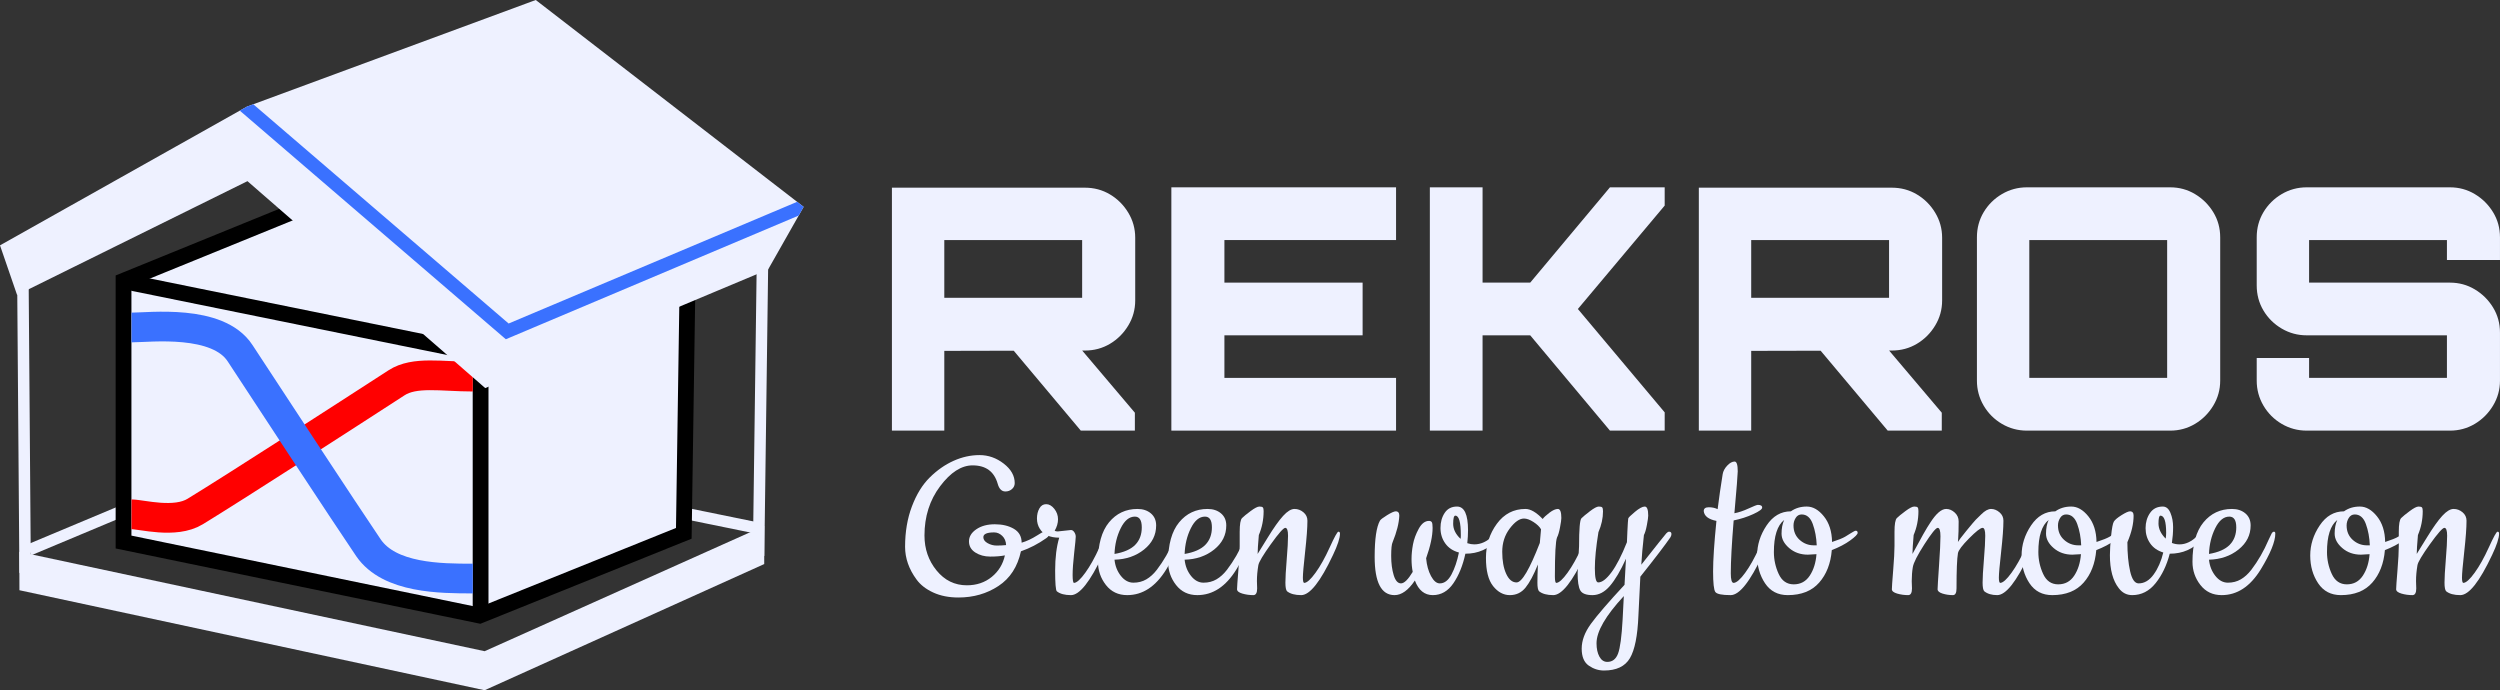 <?xml version="1.0" encoding="UTF-8" standalone="no"?>
<!-- Generator: SketchAPI 5.1.290 <https://api.sketch.io/> -->

<svg
   version="1.1"
   sketchjs:metadata="eyJ0aXRsZSI6IkxvZ29NYWtyIiwiZGVzY3JpcHRpb24iOiJtYWRlIHdpdGggaHR0cDovL2xvZ29tYWtyLmNvbSIsIm1ldGFkYXRhIjp7InVzZXJBZ2VudCI6eyJ1c2VyQWdlbnQiOiJNb3ppbGxhLzUuMCAoV2luZG93cyBOVCA2LjE7IFdpbjY0OyB4NjQ7IHJ2OjU4LjApIEdlY2tvLzIwMTAwMTAxIEZpcmVmb3gvNTguMCIsImVkZ2UiOmZhbHNlLCJmaXJlZm94Ijp0cnVlLCJpZSI6ZmFsc2UsIm9wZXJhIjpmYWxzZSwiY2hyb21lIjpmYWxzZSwic2FmYXJpIjpmYWxzZSwiYmxhY2tiZXJyeSI6ZmFsc2UsIm1hYyI6ZmFsc2UsIndpbmRvd3MiOnRydWUsImxpbnV4IjpmYWxzZSwiYW5kcm9pZCI6ZmFsc2UsImlvcyI6ZmFsc2UsIl9tb2JpbGUiOmZhbHNlLCJjb3Jkb3ZhIjpmYWxzZSwicGhhbnRvbSI6ZmFsc2UsImNocm9tZUFwcCI6ZmFsc2UsIm5vZGUiOmZhbHNlLCJub2Rld2Via2l0IjpmYWxzZSwibGFuZyI6ImVuLXVzIiwiaGlzdG9yeSI6dHJ1ZSwiY2hvb3NlRW50cnkiOmZhbHNlLCJjYW52YXMiOnRydWUsImNzc0JhY2tncm91bmRCbGVuZE1vZGUiOiJiYWNrZ3JvdW5kQmxlbmRNb2RlIiwiY3NzQmFja2dyb3VuZENsaXAiOiJiYWNrZ3JvdW5kQ2xpcCIsImNzc0ZpbHRlciI6ImZpbHRlciIsImNzc1RleHRGaWxsQ29sb3IiOiJ3ZWJraXRUZXh0RmlsbENvbG9yIiwiY3NzVHJhbnNmb3JtIjoidHJhbnNmb3JtIiwiY3NzVHJhbnNmb3JtT3JpZ2luIjoidHJhbnNmb3JtT3JpZ2luIiwiY3R4X2ltYWdlU21vb3RoaW5nIjp0cnVlLCJjdHhfbGluZURhc2giOnRydWUsImN0eF9ibGlwIjp0cnVlLCJnY28iOnsic291cmNlLW92ZXIiOnRydWUsInNvdXJjZS1pbiI6dHJ1ZSwic291cmNlLW91dCI6dHJ1ZSwic291cmNlLWF0b3AiOnRydWUsImRlc3RpbmF0aW9uLW92ZXIiOnRydWUsImRlc3RpbmF0aW9uLWluIjp0cnVlLCJkZXN0aW5hdGlvbi1vdXQiOnRydWUsImRlc3RpbmF0aW9uLWF0b3AiOnRydWUsImxpZ2h0ZXIiOnRydWUsImNvcHkiOnRydWUsInhvciI6dHJ1ZSwiX19jb21wb3NpdGUiOnRydWUsIm5vcm1hbCI6dHJ1ZSwibXVsdGlwbHkiOnRydWUsInNjcmVlbiI6dHJ1ZSwib3ZlcmxheSI6dHJ1ZSwiZGFya2VuIjp0cnVlLCJsaWdodGVuIjp0cnVlLCJjb2xvci1kb2RnZSI6dHJ1ZSwiY29sb3ItYnVybiI6dHJ1ZSwiaGFyZC1saWdodCI6dHJ1ZSwic29mdC1saWdodCI6dHJ1ZSwiZGlmZmVyZW5jZSI6dHJ1ZSwiZXhjbHVzaW9uIjp0cnVlLCJodWUiOnRydWUsInNhdHVyYXRpb24iOnRydWUsImNvbG9yIjp0cnVlLCJsdW1pbm9zaXR5Ijp0cnVlLCJfX2JsZW5kIjp0cnVlfSwiX3BpeGVsUmF0aW8iOjEsInBpeGVsUmF0aW8iOjEsImlkYiI6dHJ1ZSwiaW5jb2duaXRvIjpmYWxzZSwiaW9fYmxvYiI6dHJ1ZSwiaWRiX2Jsb2IiOnRydWUsImNsaXBib2FyZCI6dHJ1ZX19LCJjbGlwUGF0aCI6eyJlbmFibGVkIjp0cnVlfSwiZXhwb3J0RFBJIjo3MiwiZXhwb3J0Rm9ybWF0IjoicG5nIiwiZXhwb3J0UXVhbGl0eSI6MC45NSwidW5pdHMiOiJweCIsIndpZHRoIjoyMTE5LCJoZWlnaHQiOjEwMzQuMDA2NTc4OTQ3MzY4MywicGFnZXMiOnsibGVuZ3RoIjoxLCJkYXRhIjpbeyJ3aWR0aCI6MjExOSwiaGVpZ2h0IjoxMDM0LjAwNjU3ODk0NzM2ODN9XX19"
   width="63934.652"
   height="17651.887"
   viewBox="853.905 308.822 63934.652 17651.887"
   sketchjs:version="5.1.290"
   id="svg22"
   sodipodi:docname="New Logo Rekros.svg"
   inkscape:version="1.2.1 (9c6d41e410, 2022-07-14)"
   xml:space="preserve"
   xmlns:inkscape="http://www.inkscape.org/namespaces/inkscape"
   xmlns:sodipodi="http://sodipodi.sourceforge.net/DTD/sodipodi-0.dtd"
   xmlns="http://www.w3.org/2000/svg"
   xmlns:svg="http://www.w3.org/2000/svg"
   xmlns:sketchjs="https://sketch.io/dtd/"><rect x="853.905" y="308.822" width="63934.652" height="17651.887" fill="#333333" stroke="none"/><defs
     id="defs26" /><sodipodi:namedview
     id="namedview24"
     pagecolor="#ffffff"
     bordercolor="#000000"
     borderopacity="0.25"
     inkscape:showpageshadow="2"
     inkscape:pageopacity="0.0"
     inkscape:pagecheckerboard="0"
     inkscape:deskcolor="#d1d1d1"
     showgrid="false"
     inkscape:zoom="0.01"
     inkscape:cx="-78150"
     inkscape:cy="3800"
     inkscape:window-width="1920"
     inkscape:window-height="974"
     inkscape:window-x="-11"
     inkscape:window-y="712"
     inkscape:window-maximized="1"
     inkscape:current-layer="svg22" /><path
     style="fill:none;fill-opacity:1;stroke:#eef1ff;stroke-width:293.423;stroke-dasharray:none;stroke-opacity:1"
     d="m 1599.068,14372.773 7001.08,-2932.885 11731.53,2396.765"
     id="path71626"
     inkscape:export-filename="Rekros Materiály\Logo\png\Rekros_header_white.png"
     inkscape:export-xdpi="96"
     inkscape:export-ydpi="96" /><path
     style="fill:#eef1ff;fill-opacity:1;stroke:none;stroke-width:86.449;stroke-linecap:butt;stroke-linejoin:miter;stroke-dasharray:none;stroke-opacity:1"
     d="m 20398.148,14733.876 -7150.1,3226.836 -11897.36,-2557.433 -2.26,-982.659 11899.58,2541.866 7150.1,-3203.624 z"
     id="path71628"
     sodipodi:nodetypes="ccccccc"
     inkscape:export-filename="path9736.png"
     inkscape:export-xdpi="96"
     inkscape:export-ydpi="96" /><path
     style="fill:#000000;fill-opacity:1;stroke:#eef1ff;stroke-width:293.444;stroke-linecap:butt;stroke-linejoin:miter;stroke-dasharray:none;stroke-opacity:1"
     d="m 1496.638,14958.75 -57.66,-7564.175"
     id="path71630"
     sodipodi:nodetypes="cc" /><path
     style="fill:#3a71ff;fill-opacity:1;stroke:#eef1ff;stroke-width:293.444;stroke-linecap:butt;stroke-linejoin:miter;stroke-dasharray:none;stroke-opacity:1"
     d="m 20253.468,14524.241 104.84,-7874.109"
     id="path71632"
     sodipodi:nodetypes="cc" /><g
     id="g71642"
     transform="matrix(44.796,0,0,44.796,-243544.53,52230.155)"
     style="fill:#eef1ff;fill-opacity:1;stroke-width:9.011;stroke-dasharray:none"><path
       style="fill:#eef1ff;fill-opacity:1;stroke:#000000;stroke-width:9.011;stroke-dasharray:none;stroke-dashoffset:0;stroke-opacity:1"
       d="m 5729.627,-807.633 116.562,-46.956 2.21,-148.603 -214.894,-39.222 -107.171,43.642 v 149.155 z"
       id="path71634" /><g
       id="g71640"
       style="fill:#eef1ff;fill-opacity:1;stroke-width:9.011;stroke-dasharray:none"><path
         style="fill:#eef1ff;fill-opacity:1;stroke:#000000;stroke-width:9.011;stroke-dasharray:none;stroke-dashoffset:0;stroke-opacity:1"
         d="m 5730.18,-806.528 v -157.994"
         id="path71636" /><path
         style="fill:#eef1ff;fill-opacity:1;stroke:#000000;stroke-width:9.011;stroke-dasharray:none;stroke-dashoffset:0;stroke-opacity:1"
         d="m 5525.229,-998.773 203.846,41.432"
         id="path71638" /></g></g><path
     style="fill:#eef1ff;fill-opacity:1;stroke:#ff0000;stroke-width:759.813;stroke-linejoin:miter;stroke-dasharray:none;stroke-dashoffset:0;stroke-opacity:1"
     d="m 4217.218,13461.607 c 256.9,0.403 1110.62,244.989 1627.45,-70.992 1059.14,-647.546 3809.05,-2423.658 5150.04,-3292.185 462.61,-299.62 1151.73,-158.692 1950.68,-157.631"
     id="path71644"
     sodipodi:nodetypes="cssc" /><path
     style="fill:none;fill-opacity:1;stroke:#3a71ff;stroke-width:759.813;stroke-linejoin:miter;stroke-dasharray:none;stroke-dashoffset:0;stroke-opacity:1"
     d="m 12945.368,15104.457 c -819.71,0 -2132.32,-3.39 -2669.56,-788.346 -452.56,-661.265 -3001.3,-4540.609 -3280.15,-4971.591 -568.88,-879.222 -2317.68,-660.28 -2778.21,-660.487"
     id="path71646"
     sodipodi:nodetypes="cssc" /><path
     style="fill:#eef1ff;fill-opacity:1;stroke:#eef1ff;stroke-width:86.449;stroke-linecap:butt;stroke-linejoin:miter;stroke-dasharray:none;stroke-opacity:1"
     d="m 13271.258,10183.321 7196.54,-3017.901 882.16,-1555.376 -6801.9,-5252.385 -7359.04,2716.107 -6282.51,3529.622 409.22,1188.827 5873.29,-2901.827 z"
     id="path71650" /><path
     style="fill:#3a71ff;fill-opacity:1;stroke:#3a71ff;stroke-width:86.449;stroke-linecap:butt;stroke-linejoin:miter;stroke-dasharray:none;stroke-opacity:1"
     d="m 7061.048,3145.664 6736.84,5788.796 7451.66,-3147.385 100.41,-177.032 -116.82,-90.211 -7379.59,3112.721 -6530.92,-5608.099 -133.61,49.311 z"
     id="path71652"
     sodipodi:nodetypes="ccccccccc" /><g
     id="g71854"
     transform="matrix(33.342,0,0,33.342,20211.778,-3175.809)"
     style="fill:#eef1ff;fill-opacity:1"><g
       fill="#101114"
       fill-opacity="1"
       id="g71660"
       style="fill:#eef1ff;fill-opacity:1"><g
         transform="translate(89.017,434.805)"
         id="g71658"
         style="fill:#eef1ff;fill-opacity:1"><g
           id="g71656"
           style="fill:#eef1ff;fill-opacity:1"><path
             d="m 159.391,0 -54.172,-64.531 h 52.609 l 43.031,50.797 V 0 Z M 14.516,0 V -186.344 H 162.5 c 7.082,0 13.516,1.73 19.297,5.188 5.789,3.449 10.457,8.109 14,13.984 3.551,5.875 5.328,12.273 5.328,19.188 v 48.203 c 0,6.906 -1.777,13.297 -5.328,19.172 -3.543,5.875 -8.211,10.543 -14,14 -5.781,3.461 -12.215,5.188 -19.297,5.188 l -107.812,0.25 V 0 Z M 54.688,-101.859 h 105.734 v -44.312 H 54.688 Z m 0,0"
             id="path71654"
             style="fill:#eef1ff;fill-opacity:1" /></g></g></g><g
       fill="#101114"
       fill-opacity="1"
       id="g71668"
       style="fill:#eef1ff;fill-opacity:1"><g
         transform="translate(302.837,434.805)"
         id="g71666"
         style="fill:#eef1ff;fill-opacity:1"><g
           id="g71664"
           style="fill:#eef1ff;fill-opacity:1"><path
             d="M 15.031,0 V -186.609 H 187.375 v 40.438 H 55.719 v 32.656 h 106 v 40.422 h -106 V -40.438 H 187.375 V 0 Z m 0,0"
             id="path71662"
             style="fill:#eef1ff;fill-opacity:1" /></g></g></g><g
       fill="#101114"
       fill-opacity="1"
       id="g71676"
       style="fill:#eef1ff;fill-opacity:1"><g
         transform="translate(501.366,434.805)"
         id="g71674"
         style="fill:#eef1ff;fill-opacity:1"><g
           id="g71672"
           style="fill:#eef1ff;fill-opacity:1"><path
             d="m 14.766,0 v -186.609 h 40.438 v 73.094 H 91.75 l 61.156,-73.094 h 41.984 v 14 L 128.297,-93.297 194.891,-14 V 0 H 152.906 L 91.75,-73.094 H 55.203 V 0 Z m 0,0"
             id="path71670"
             style="fill:#eef1ff;fill-opacity:1" /></g></g></g><g
       fill="#101114"
       fill-opacity="1"
       id="g71684"
       style="fill:#eef1ff;fill-opacity:1"><g
         transform="translate(707.93,434.805)"
         id="g71682"
         style="fill:#eef1ff;fill-opacity:1"><g
           id="g71680"
           style="fill:#eef1ff;fill-opacity:1"><path
             d="m 159.391,0 -54.172,-64.531 h 52.609 l 43.031,50.797 V 0 Z M 14.516,0 V -186.344 H 162.5 c 7.082,0 13.516,1.73 19.297,5.188 5.789,3.449 10.457,8.109 14,13.984 3.551,5.875 5.328,12.273 5.328,19.188 v 48.203 c 0,6.906 -1.777,13.297 -5.328,19.172 -3.543,5.875 -8.211,10.543 -14,14 -5.781,3.461 -12.215,5.188 -19.297,5.188 l -107.812,0.25 V 0 Z M 54.688,-101.859 h 105.734 v -44.312 H 54.688 Z m 0,0"
             id="path71678"
             style="fill:#eef1ff;fill-opacity:1" /></g></g></g><g
       fill="#101114"
       fill-opacity="1"
       id="g71692"
       style="fill:#eef1ff;fill-opacity:1"><g
         transform="translate(921.75,434.805)"
         id="g71690"
         style="fill:#eef1ff;fill-opacity:1"><g
           id="g71688"
           style="fill:#eef1ff;fill-opacity:1"><path
             d="m 52.359,0 c -6.918,0 -13.312,-1.723 -19.188,-5.172 -5.875,-3.457 -10.543,-8.125 -14,-14 C 15.723,-25.047 14,-31.441 14,-38.359 V -148.25 c 0,-7.082 1.723,-13.516 5.172,-19.297 3.457,-5.789 8.125,-10.414 14,-13.875 5.875,-3.457 12.27,-5.188 19.188,-5.188 H 162.234 c 6.914,0 13.266,1.73 19.047,5.188 5.789,3.461 10.457,8.086 14,13.875 3.539,5.781 5.312,12.215 5.312,19.297 v 109.891 c 0,6.918 -1.773,13.312 -5.312,19.188 -3.543,5.875 -8.211,10.543 -14,14 C 175.5,-1.723 169.148,0 162.234,0 Z m 1.812,-40.438 H 159.906 V -146.172 H 54.172 Z m 0,0"
             id="path71686"
             style="fill:#eef1ff;fill-opacity:1" /></g></g></g><g
       fill="#101114"
       fill-opacity="1"
       id="g71700"
       style="fill:#eef1ff;fill-opacity:1"><g
         transform="translate(1136.348,434.805)"
         id="g71698"
         style="fill:#eef1ff;fill-opacity:1"><g
           id="g71696"
           style="fill:#eef1ff;fill-opacity:1"><path
             d="m 52.359,0 c -6.918,0 -13.312,-1.723 -19.188,-5.172 -5.875,-3.457 -10.543,-8.125 -14,-14 C 15.723,-25.047 14,-31.441 14,-38.359 V -55.719 H 54.172 V -40.438 H 159.906 V -73.094 H 52.359 c -6.918,0 -13.312,-1.723 -19.188,-5.172 -5.875,-3.457 -10.543,-8.078 -14,-13.859 C 15.723,-97.914 14,-104.352 14,-111.438 V -148.25 c 0,-7.082 1.723,-13.516 5.172,-19.297 3.457,-5.789 8.125,-10.414 14,-13.875 5.875,-3.457 12.27,-5.188 19.188,-5.188 H 162.234 c 6.914,0 13.266,1.73 19.047,5.188 5.789,3.461 10.457,8.086 14,13.875 3.539,5.781 5.312,12.215 5.312,19.297 v 17.375 h -40.688 v -15.297 H 54.172 v 32.656 H 162.234 c 6.914,0 13.266,1.73 19.047,5.188 5.789,3.449 10.457,8.07 14,13.859 3.539,5.793 5.312,12.23 5.312,19.312 v 36.797 c 0,6.918 -1.773,13.312 -5.312,19.188 -3.543,5.875 -8.211,10.543 -14,14 C 175.5,-1.723 169.148,0 162.234,0 Z m 0,0"
             id="path71694"
             style="fill:#eef1ff;fill-opacity:1" /></g></g></g><g
       fill="#101114"
       fill-opacity="1"
       id="g71708"
       style="fill:#eef1ff;fill-opacity:1"><g
         transform="translate(113.628,560.058)"
         id="g71706"
         style="fill:#eef1ff;fill-opacity:1"><g
           id="g71704"
           style="fill:#eef1ff;fill-opacity:1"><path
             d="m 89.406,-39.297 c 3.801,-1.094 7.781,-2.957 11.938,-5.594 4.164,-2.633 6.797,-3.953 7.891,-3.953 1.102,0 1.656,0.711 1.656,2.125 0,1.406 -0.855,2.719 -2.562,3.938 -6.25,4.406 -12.742,7.773 -19.469,10.094 -2.574,11.875 -8.328,20.75 -17.266,26.625 C 62.664,-0.188 52.445,2.75 40.938,2.75 33.594,2.75 27.133,1.469 21.562,-1.094 16,-3.664 11.75,-6.973 8.812,-11.016 2.938,-18.973 0,-27.359 0,-36.172 0,-47.555 1.742,-57.867 5.234,-67.109 8.723,-76.348 13.281,-83.75 18.906,-89.312 c 5.633,-5.57 11.723,-9.828 18.266,-12.766 6.551,-2.938 13.191,-4.406 19.922,-4.406 6.738,0 12.922,2.172 18.547,6.516 5.633,4.344 8.453,9.336 8.453,14.969 0,1.836 -0.711,3.367 -2.125,4.594 -1.406,1.219 -3.09,1.828 -5.047,1.828 -2.812,0 -4.773,-1.957 -5.875,-5.875 -2.688,-9.426 -9.109,-14.141 -19.266,-14.141 -8.574,0 -16.871,5.328 -24.891,15.984 -8.012,10.648 -12.016,23.25 -12.016,37.812 0,10.281 3.086,19.219 9.266,26.812 6.188,7.586 13.93,11.375 23.234,11.375 7.457,0 13.816,-2.141 19.078,-6.422 5.27,-4.289 8.641,-9.801 10.109,-16.531 -3.062,0.617 -6.797,0.922 -11.203,0.922 -4.406,0 -8.234,-1.039 -11.484,-3.125 -3.242,-2.082 -4.859,-4.926 -4.859,-8.531 0,-3.613 1.863,-6.703 5.594,-9.266 3.738,-2.57 8.484,-3.859 14.234,-3.859 5.758,0 10.625,1.164 14.594,3.484 3.977,2.324 5.969,5.871 5.969,10.641 z M 68.297,-47.188 c -5.512,0 -8.266,1.227 -8.266,3.672 0,1.836 1.098,3.367 3.297,4.594 2.207,1.219 4.504,1.828 6.891,1.828 2.395,0 4.816,-0.117 7.266,-0.359 -0.125,-2.938 -1.109,-5.289 -2.953,-7.062 -1.836,-1.781 -3.914,-2.672 -6.234,-2.672 z m 0,0"
             id="path71702"
             style="fill:#eef1ff;fill-opacity:1" /></g></g></g><g
       fill="#101114"
       fill-opacity="1"
       id="g71716"
       style="fill:#eef1ff;fill-opacity:1"><g
         transform="translate(214.778,560.058)"
         id="g71714"
         style="fill:#eef1ff;fill-opacity:1"><g
           id="g71712"
           style="fill:#eef1ff;fill-opacity:1"><path
             d="m 15.969,-47.922 10.109,-1.094 c 0.977,0 1.832,0.555 2.562,1.656 0.738,1.094 1.109,2.258 1.109,3.484 0,1.219 -0.402,5.383 -1.203,12.484 -0.793,7.094 -1.188,12.695 -1.188,16.797 0,4.094 0.363,6.141 1.094,6.141 2.082,-0.113 4.957,-2.711 8.625,-7.797 3.676,-5.082 7.316,-11.598 10.922,-19.547 3.613,-7.957 5.816,-11.938 6.609,-11.938 0.801,0 1.203,0.492 1.203,1.469 0,3.43 -1.777,8.875 -5.328,16.344 -9.668,20.562 -17.805,30.844 -24.406,30.844 -4.781,0 -8.398,-0.977 -10.844,-2.938 C 14.379,-2.879 13.953,-8.207 13.953,-18 c 0,-9.789 1.039,-18.172 3.125,-25.141 -7.105,0 -12.062,-2.266 -14.875,-6.797 C 0.734,-52.258 0,-54.891 0,-57.828 c 0,-2.938 0.609,-5.504 1.828,-7.703 1.227,-2.207 2.973,-3.312 5.234,-3.312 2.27,0 4.352,1.195 6.25,3.578 1.895,2.387 2.844,5.047 2.844,7.984 0,2.938 -0.855,5.875 -2.562,8.812 0.488,0.367 1.281,0.547 2.375,0.547 z m 0,0"
             id="path71710"
             style="fill:#eef1ff;fill-opacity:1" /></g></g></g><g
       fill="#101114"
       fill-opacity="1"
       id="g71724"
       style="fill:#eef1ff;fill-opacity:1"><g
         transform="translate(261.59,560.058)"
         id="g71722"
         style="fill:#eef1ff;fill-opacity:1"><g
           id="g71720"
           style="fill:#eef1ff;fill-opacity:1"><path
             d="M 22.406,0.922 C 15.551,0.922 10.102,-1.676 6.062,-6.875 2.02,-12.082 0,-17.992 0,-24.609 c 0,-13.332 2.812,-23.426 8.438,-30.281 5.633,-6.852 12.922,-10.281 21.859,-10.281 4.156,0 7.578,1.133 10.266,3.391 2.695,2.262 4.047,5.352 4.047,9.266 0,7.344 -3.09,13.496 -9.266,18.453 -6.18,4.961 -13.734,7.562 -22.672,7.812 0.488,4.773 2.109,8.902 4.859,12.391 2.758,3.492 5.973,5.234 9.641,5.234 3.676,0 6.984,-0.852 9.922,-2.562 2.938,-1.719 5.629,-4.172 8.078,-7.359 5.133,-6.727 9.539,-14.379 13.219,-22.953 0.977,-2.195 1.738,-3.785 2.281,-4.766 0.551,-0.977 1.164,-1.469 1.844,-1.469 0.676,0 1.016,0.492 1.016,1.469 0,6.117 -3.734,15.293 -11.203,27.531 C 44.242,-5.629 34.27,0.922 22.406,0.922 Z M 12.672,-30.656 c 7.219,-1.227 12.508,-3.555 15.875,-6.984 3.363,-3.426 5.047,-7.891 5.047,-13.391 0,-5.508 -1.773,-8.266 -5.312,-8.266 -4.293,0 -7.906,2.969 -10.844,8.906 -2.938,5.93 -4.527,12.508 -4.766,19.734 z m 0,0"
             id="path71718"
             style="fill:#eef1ff;fill-opacity:1" /></g></g></g><g
       fill="#101114"
       fill-opacity="1"
       id="g71732"
       style="fill:#eef1ff;fill-opacity:1"><g
         transform="translate(315.377,560.058)"
         id="g71730"
         style="fill:#eef1ff;fill-opacity:1"><g
           id="g71728"
           style="fill:#eef1ff;fill-opacity:1"><path
             d="M 22.406,0.922 C 15.551,0.922 10.102,-1.676 6.062,-6.875 2.02,-12.082 0,-17.992 0,-24.609 c 0,-13.332 2.812,-23.426 8.438,-30.281 5.633,-6.852 12.922,-10.281 21.859,-10.281 4.156,0 7.578,1.133 10.266,3.391 2.695,2.262 4.047,5.352 4.047,9.266 0,7.344 -3.09,13.496 -9.266,18.453 -6.18,4.961 -13.734,7.562 -22.672,7.812 0.488,4.773 2.109,8.902 4.859,12.391 2.758,3.492 5.973,5.234 9.641,5.234 3.676,0 6.984,-0.852 9.922,-2.562 2.938,-1.719 5.629,-4.172 8.078,-7.359 5.133,-6.727 9.539,-14.379 13.219,-22.953 0.977,-2.195 1.738,-3.785 2.281,-4.766 0.551,-0.977 1.164,-1.469 1.844,-1.469 0.676,0 1.016,0.492 1.016,1.469 0,6.117 -3.734,15.293 -11.203,27.531 C 44.242,-5.629 34.27,0.922 22.406,0.922 Z M 12.672,-30.656 c 7.219,-1.227 12.508,-3.555 15.875,-6.984 3.363,-3.426 5.047,-7.891 5.047,-13.391 0,-5.508 -1.773,-8.266 -5.312,-8.266 -4.293,0 -7.906,2.969 -10.844,8.906 -2.938,5.93 -4.527,12.508 -4.766,19.734 z m 0,0"
             id="path71726"
             style="fill:#eef1ff;fill-opacity:1" /></g></g></g><g
       fill="#101114"
       fill-opacity="1"
       id="g71740"
       style="fill:#eef1ff;fill-opacity:1"><g
         transform="translate(369.165,560.058)"
         id="g71738"
         style="fill:#eef1ff;fill-opacity:1"><g
           id="g71736"
           style="fill:#eef1ff;fill-opacity:1"><path
             d="M 14.328,-9.922 14.5,-4.219 c 0,3.43 -0.98,5.141 -2.938,5.141 -2.938,0 -5.758,-0.398 -8.453,-1.188 -2.688,-0.801 -4.031,-1.906 -4.031,-3.312 0,-1.406 0.34,-6.238 1.016,-14.5 0.676,-8.27 1.016,-14.484 1.016,-18.641 v -10.828 c 0,-5.875 0.609,-9.422 1.828,-10.641 1.227,-1.227 3.398,-3.004 6.516,-5.328 3.125,-2.332 5.391,-3.5 6.797,-3.5 1.406,0 2.289,0.246 2.656,0.734 0.375,0.492 0.562,1.406 0.562,2.75 0,6.492 -1.227,12.609 -3.672,18.359 -0.617,6.98 -0.922,11.82 -0.922,14.516 0.488,-0.738 3.055,-4.898 7.703,-12.484 4.656,-7.594 8.602,-13.16 11.844,-16.703 3.25,-3.551 6.156,-5.328 8.719,-5.328 2.57,0 4.867,0.859 6.891,2.578 2.02,1.711 3.031,3.844 3.031,6.406 0,5.387 -0.586,13.312 -1.75,23.781 -1.156,10.469 -1.734,17.078 -1.734,19.828 0,2.75 0.363,4.125 1.094,4.125 2.082,-0.113 4.957,-2.711 8.625,-7.797 3.676,-5.082 7.316,-11.598 10.922,-19.547 3.613,-7.957 5.816,-11.938 6.609,-11.938 0.801,0 1.203,0.492 1.203,1.469 0,3.43 -1.777,8.875 -5.328,16.344 -9.668,20.562 -17.809,30.844 -24.422,30.844 -4.773,0 -8.383,-0.977 -10.828,-2.938 -0.855,-0.863 -1.281,-3.098 -1.281,-6.703 0,-3.613 0.332,-9.488 1,-17.625 0.676,-8.145 1.016,-14.234 1.016,-18.266 0,-4.039 -0.703,-6.062 -2.109,-6.062 -1.406,0 -5.109,4.195 -11.109,12.578 -6,8.387 -9.184,13.742 -9.547,16.062 -0.73,4.281 -1.094,8.32 -1.094,12.109 z m 0,0"
             id="path71734"
             style="fill:#eef1ff;fill-opacity:1" /></g></g></g><g
       fill="#101114"
       fill-opacity="1"
       id="g71746"
       style="fill:#eef1ff;fill-opacity:1"><g
         transform="translate(437.271,560.058)"
         id="g71744"
         style="fill:#eef1ff;fill-opacity:1"><g
           id="g71742"
           style="fill:#eef1ff;fill-opacity:1" /></g></g><g
       fill="#101114"
       fill-opacity="1"
       id="g71754"
       style="fill:#eef1ff;fill-opacity:1"><g
         transform="translate(473.802,560.058)"
         id="g71752"
         style="fill:#eef1ff;fill-opacity:1"><g
           id="g71750"
           style="fill:#eef1ff;fill-opacity:1"><path
             d="m 76.375,-38 c 5.145,0 9.922,-2.203 14.328,-6.609 2.195,-2.207 3.691,-3.312 4.484,-3.312 0.801,0 1.203,0.617 1.203,1.844 0,1.219 -0.797,2.688 -2.391,4.406 -6.492,7.219 -14.633,10.828 -24.422,10.828 -1.961,9.055 -5.023,16.609 -9.188,22.672 -4.156,6.062 -9.418,9.094 -15.781,9.094 C 38.242,0.922 33.656,-2.812 30.844,-10.281 25.82,-2.812 20.617,0.922 15.234,0.922 5.078,0.922 0,-8.867 0,-28.453 0,-42.047 1.348,-51.289 4.047,-56.188 c 0.488,-0.852 2.32,-2.258 5.5,-4.219 3.188,-1.957 5.391,-2.938 6.609,-2.938 1.832,0 2.75,1.105 2.75,3.312 -0.242,5.75 -1.953,12.543 -5.141,20.375 -0.73,1.469 -1.094,4.992 -1.094,10.562 0,5.562 0.641,10.461 1.922,14.688 1.289,4.219 3.16,6.328 5.609,6.328 2.445,0 5.441,-2.938 8.984,-8.812 -0.605,-3.062 -0.906,-6.336 -0.906,-9.828 0,-3.488 0.363,-7.219 1.094,-11.188 0.738,-3.977 2.207,-7.988 4.406,-12.031 2.207,-4.039 4.836,-6.062 7.891,-6.062 0.977,0 1.68,0.309 2.109,0.922 0.438,0.617 0.656,2.086 0.656,4.406 0,6.242 -1.656,14.012 -4.969,23.312 0.488,5.387 1.742,9.949 3.766,13.688 2.02,3.73 4.254,5.594 6.703,5.594 3.551,0 6.551,-2.289 9,-6.875 2.445,-4.594 4.344,-10.195 5.688,-16.812 -4.531,-1.219 -8.023,-3.539 -10.469,-6.969 -2.449,-3.426 -3.672,-7.375 -3.672,-11.844 0,-4.469 1.07,-8.32 3.219,-11.562 2.145,-3.25 5.297,-4.875 9.453,-4.875 5.633,0 8.453,6.059 8.453,18.172 0,3.188 -0.188,6.496 -0.562,9.922 C 72.891,-38.305 74.664,-38 76.375,-38 Z m -14.5,-22.031 c -1.105,0 -1.656,2.086 -1.656,6.25 0,4.156 1.895,8.008 5.688,11.547 0.125,-0.602 0.188,-1.52 0.188,-2.75 0,-10.031 -1.406,-15.047 -4.219,-15.047 z m 0,0"
             id="path71748"
             style="fill:#eef1ff;fill-opacity:1" /></g></g></g><g
       fill="#101114"
       fill-opacity="1"
       id="g71762"
       style="fill:#eef1ff;fill-opacity:1"><g
         transform="translate(559.165,560.058)"
         id="g71760"
         style="fill:#eef1ff;fill-opacity:1"><g
           id="g71758"
           style="fill:#eef1ff;fill-opacity:1"><path
             d="m 51.594,0.922 c -4.773,0 -8.383,-0.977 -10.828,-2.938 -0.867,-0.863 -1.297,-3.035 -1.297,-6.516 0,-3.488 0.125,-8.172 0.375,-14.047 C 36.656,-14.629 33.5,-8.723 30.375,-4.859 27.258,-1.004 23.254,0.922 18.359,0.922 13.461,0.922 9.176,-1.375 5.5,-5.969 1.832,-10.562 0,-17.781 0,-27.625 c 0,-9.852 2.781,-18.57 8.344,-26.156 5.57,-7.594 12.891,-11.391 21.953,-11.391 3.914,0 8.32,2.57 13.219,7.703 0.977,-1.344 2.723,-2.961 5.234,-4.859 2.508,-1.895 4.648,-2.844 6.422,-2.844 1.77,0 2.656,2.324 2.656,6.969 0,1.23 -0.34,3.621 -1.016,7.172 -0.668,3.543 -1.43,6.109 -2.281,7.703 -1.105,2.812 -1.656,12.789 -1.656,29.922 0,3.305 0.367,4.953 1.109,4.953 2.07,-0.113 4.941,-2.711 8.609,-7.797 3.676,-5.082 7.32,-11.598 10.938,-19.547 3.613,-7.957 5.816,-11.938 6.609,-11.938 0.789,0 1.188,0.492 1.188,1.469 0,3.43 -1.773,8.875 -5.312,16.344 -9.68,20.562 -17.82,30.844 -24.422,30.844 z m -22.406,-58.75 c -3.43,0 -7.07,2.543 -10.922,7.625 -3.855,5.074 -5.781,11.039 -5.781,17.891 0,6.855 1.008,12.484 3.031,16.891 2.02,4.406 4.68,6.609 7.984,6.609 4.039,0 9.977,-10.098 17.812,-30.297 0.125,-0.977 0.273,-2.66 0.453,-5.047 0.188,-2.383 0.344,-4.191 0.469,-5.422 -1.105,-1.957 -3.039,-3.82 -5.797,-5.594 -2.75,-1.77 -5.168,-2.656 -7.25,-2.656 z m 0,0"
             id="path71756"
             style="fill:#eef1ff;fill-opacity:1" /></g></g></g><g
       fill="#101114"
       fill-opacity="1"
       id="g71770"
       style="fill:#eef1ff;fill-opacity:1"><g
         transform="translate(629.474,560.058)"
         id="g71768"
         style="fill:#eef1ff;fill-opacity:1"><g
           id="g71766"
           style="fill:#eef1ff;fill-opacity:1"><path
             d="m 0,-15.969 1.109,-20.562 c 0,-13.102 0.609,-20.266 1.828,-21.484 1.227,-1.227 3.398,-3.035 6.516,-5.422 3.125,-2.383 5.391,-3.578 6.797,-3.578 1.406,0 2.289,0.246 2.656,0.734 0.375,0.492 0.562,1.469 0.562,2.938 0,5.262 -1.168,10.586 -3.5,15.969 -1.836,11.262 -2.75,20.508 -2.75,27.734 0,7.219 0.859,10.828 2.578,10.828 2.938,0 6.332,-2.598 10.188,-7.797 3.852,-5.207 7.801,-12.891 11.844,-23.047 0.113,-2.695 0.234,-5.539 0.359,-8.531 0.125,-3 0.242,-5.203 0.359,-6.609 0.125,-1.414 0.219,-2.426 0.281,-3.031 0.062,-0.613 1.742,-2.297 5.047,-5.047 3.312,-2.758 5.852,-4.141 7.625,-4.141 1.77,0 2.656,2.328 2.656,6.984 0,1.219 -0.34,3.605 -1.016,7.156 -0.668,3.555 -1.43,6.121 -2.281,7.703 -0.98,8.699 -1.652,16.289 -2.016,22.766 11.988,-15.176 18.379,-23.191 19.172,-24.047 0.801,-0.852 1.508,-1.281 2.125,-1.281 1.219,0 1.828,0.609 1.828,1.828 0,0.742 -0.246,1.539 -0.734,2.391 -3.918,5.75 -11.625,15.852 -23.125,30.297 -0.742,14.562 -1.23,24.477 -1.469,29.75 -0.617,15.539 -2.793,26.461 -6.531,32.766 C 36.379,55.598 29.742,58.75 20.203,58.75 16.035,58.75 12.145,57.492 8.531,54.984 4.926,52.473 3.125,48.129 3.125,41.953 c 0,-6.18 2.352,-12.512 7.062,-19 4.719,-6.492 13.316,-16.469 25.797,-29.938 l 1.109,-20 c -4.168,9.18 -8.273,16.125 -12.312,20.844 -4.031,4.711 -8.496,7.062 -13.391,7.062 -4.898,0 -8.023,-1.223 -9.375,-3.672 C 0.672,-5.195 0,-9.602 0,-15.969 Z m 35.438,17.625 C 21.477,16.707 14.5,28.766 14.5,37.828 c 0,4.156 0.734,7.578 2.203,10.266 1.469,2.695 3.488,4.047 6.062,4.047 3.914,0 6.672,-2.141 8.266,-6.422 1.594,-4.281 2.754,-12.977 3.484,-26.078 z m 0,0"
             id="path71764"
             style="fill:#eef1ff;fill-opacity:1" /></g></g></g><g
       fill="#101114"
       fill-opacity="1"
       id="g71776"
       style="fill:#eef1ff;fill-opacity:1"><g
         transform="translate(693.725,560.058)"
         id="g71774"
         style="fill:#eef1ff;fill-opacity:1"><g
           id="g71772"
           style="fill:#eef1ff;fill-opacity:1" /></g></g><g
       fill="#101114"
       fill-opacity="1"
       id="g71784"
       style="fill:#eef1ff;fill-opacity:1"><g
         transform="translate(730.257,560.058)"
         id="g71782"
         style="fill:#eef1ff;fill-opacity:1"><g
           id="g71780"
           style="fill:#eef1ff;fill-opacity:1"><path
             d="M 41.125,-29.922 C 31.457,-9.359 23.285,0.922 16.609,0.922 9.941,0.922 6.023,0.125 4.859,-1.469 3.703,-3.062 3.125,-8.32 3.125,-17.25 c 0,-8.938 0.852,-21.852 2.562,-38.75 -6.113,-1.219 -9.359,-3.727 -9.734,-7.531 0,-1.957 1.289,-2.938 3.859,-2.938 2.57,0 4.836,0.492 6.797,1.469 C 7.711,-73.812 9,-82.742 10.469,-91.797 c 0.363,-2.32 1.523,-4.523 3.484,-6.609 1.957,-2.082 3.852,-3.125 5.688,-3.125 1.594,0 2.391,2.512 2.391,7.531 0,2.324 -0.855,13.031 -2.562,32.125 3.301,-0.613 6.941,-1.836 10.922,-3.672 3.977,-1.832 6.332,-2.75 7.062,-2.75 2.207,0 3.312,0.672 3.312,2.016 0.113,1.23 -2.156,2.918 -6.812,5.062 -4.648,2.137 -9.664,3.758 -15.047,4.859 -1.469,17.867 -2.203,31.387 -2.203,40.562 0,4.898 0.734,7.344 2.203,7.344 2.207,-0.113 5.145,-2.68 8.812,-7.703 3.676,-5.02 7.316,-11.535 10.922,-19.547 3.613,-8.02 5.816,-12.031 6.609,-12.031 0.801,0 1.203,0.492 1.203,1.469 0,3.43 -1.777,8.875 -5.328,16.344 z m 0,0"
             id="path71778"
             style="fill:#eef1ff;fill-opacity:1" /></g></g></g><g
       fill="#101114"
       fill-opacity="1"
       id="g71792"
       style="fill:#eef1ff;fill-opacity:1"><g
         transform="translate(767.155,560.058)"
         id="g71790"
         style="fill:#eef1ff;fill-opacity:1"><g
           id="g71788"
           style="fill:#eef1ff;fill-opacity:1"><path
             d="m 57.469,-39.844 c 4.895,-1.594 8.289,-2.969 10.188,-4.125 1.895,-1.164 3.332,-2.055 4.312,-2.672 l 2.203,-1.281 c 0.613,-0.363 1.102,-0.547 1.469,-0.547 0.977,0 1.469,0.555 1.469,1.656 0,1.094 -1.898,3.023 -5.688,5.781 -3.793,2.75 -8.508,5.23 -14.141,7.438 C 56.426,-23.312 53.18,-14.988 47.547,-8.625 41.922,-2.258 33.906,0.922 23.5,0.922 c -7.586,0 -13.398,-3.031 -17.438,-9.094 C 2.02,-14.234 0,-21.332 0,-29.469 0,-37.602 2.414,-45.281 7.25,-52.5 c 4.832,-7.227 11.047,-10.844 18.641,-10.844 3.426,-2.445 7.492,-3.672 12.203,-3.672 4.719,0 9.094,2.512 13.125,7.531 4.039,5.023 6.125,11.57 6.25,19.641 z m -11.938,9.359 -6.609,0.375 c -5.625,0 -10.398,-1.68 -14.312,-5.047 -3.918,-3.363 -5.875,-7.066 -5.875,-11.109 0,-4.039 0.672,-7.531 2.016,-10.469 -5.262,4.168 -7.891,12.371 -7.891,24.609 0,5.875 1.223,11.477 3.672,16.797 2.445,5.324 6.301,7.984 11.562,7.984 5.258,0 9.359,-2.234 12.297,-6.703 2.938,-4.469 4.648,-9.945 5.141,-16.438 z m -11.375,-30.469 c -1.961,0 -3.492,0.891 -4.594,2.672 -1.105,1.773 -1.656,3.695 -1.656,5.766 0,4.531 1.555,8.211 4.672,11.031 3.125,2.812 6.77,4.219 10.938,4.219 h 2.203 c -0.25,-6 -1.262,-11.445 -3.031,-16.344 -1.773,-4.895 -4.617,-7.344 -8.531,-7.344 z m 0,0"
             id="path71786"
             style="fill:#eef1ff;fill-opacity:1" /></g></g></g><g
       fill="#101114"
       fill-opacity="1"
       id="g71798"
       style="fill:#eef1ff;fill-opacity:1"><g
         transform="translate(833.977,560.058)"
         id="g71796"
         style="fill:#eef1ff;fill-opacity:1"><g
           id="g71794"
           style="fill:#eef1ff;fill-opacity:1" /></g></g><g
       fill="#101114"
       fill-opacity="1"
       id="g71806"
       style="fill:#eef1ff;fill-opacity:1"><g
         transform="translate(870.508,560.058)"
         id="g71804"
         style="fill:#eef1ff;fill-opacity:1"><g
           id="g71802"
           style="fill:#eef1ff;fill-opacity:1"><path
             d="m 15.234,-9.922 0.188,5.703 c 0,3.43 -0.98,5.141 -2.938,5.141 -2.938,0 -5.758,-0.398 -8.453,-1.188 C 1.344,-1.066 0,-2.172 0,-3.578 c 0,-1.406 0.332,-6.238 1,-14.5 0.676,-8.27 1.016,-14.484 1.016,-18.641 v -10.828 c 0,-5.875 0.609,-9.422 1.828,-10.641 1.227,-1.227 3.406,-3.004 6.531,-5.328 3.125,-2.332 5.391,-3.5 6.797,-3.5 1.406,0 2.289,0.246 2.656,0.734 0.363,0.492 0.547,1.406 0.547,2.75 0,6.492 -1.227,12.609 -3.672,18.359 -0.605,6.98 -0.906,11.82 -0.906,14.516 6.477,-12.125 11.004,-20.082 13.578,-23.875 4.531,-7.094 8.629,-10.641 12.297,-10.641 2.332,0 4.504,0.918 6.516,2.75 2.02,1.836 3.031,4.102 3.031,6.797 0,2.688 -0.031,5.227 -0.094,7.609 -0.055,2.387 -0.141,4.258 -0.266,5.609 -0.125,1.344 -0.188,2.199 -0.188,2.562 0.488,-0.977 2.566,-3.727 6.234,-8.25 3.676,-4.531 6.156,-7.469 7.438,-8.812 1.289,-1.352 2.672,-2.703 4.141,-4.047 2.812,-2.812 5.348,-4.219 7.609,-4.219 2.27,0 4.414,0.859 6.438,2.578 2.02,1.711 3.031,3.844 3.031,6.406 0,5.387 -0.586,13.312 -1.75,23.781 -1.168,10.469 -1.75,17.078 -1.75,19.828 0,2.75 0.367,4.125 1.109,4.125 2.082,-0.113 4.957,-2.711 8.625,-7.797 3.676,-5.082 7.316,-11.598 10.922,-19.547 3.613,-7.957 5.816,-11.938 6.609,-11.938 0.801,0 1.203,0.492 1.203,1.469 0,3.43 -1.777,8.875 -5.328,16.344 -9.668,20.562 -17.809,30.844 -24.422,30.844 -4.156,0 -7.461,-0.977 -9.906,-2.938 -0.867,-0.863 -1.297,-3.098 -1.297,-6.703 0,-3.613 0.336,-9.488 1.016,-17.625 0.676,-8.145 1.016,-14.234 1.016,-18.266 0,-4.039 -0.68,-6.062 -2.031,-6.062 -1.586,0 -5.043,2.695 -10.375,8.078 -5.324,5.387 -8.168,9.18 -8.531,11.375 -0.73,4.168 -1.094,13.168 -1.094,27 0,3.43 -0.922,5.141 -2.766,5.141 -2.812,0 -5.477,-0.398 -7.984,-1.188 -2.512,-0.801 -3.766,-1.906 -3.766,-3.312 0,-1.406 0.363,-7.43 1.094,-18.078 0.738,-10.656 1.109,-18.156 1.109,-22.5 0,-4.344 -0.703,-6.516 -2.109,-6.516 -1.406,0 -4.805,4.195 -10.188,12.578 -5.387,8.387 -8.355,14.23 -8.906,17.531 -0.555,3.305 -0.828,6.852 -0.828,10.641 z m 0,0"
             id="path71800"
             style="fill:#eef1ff;fill-opacity:1" /></g></g></g><g
       fill="#101114"
       fill-opacity="1"
       id="g71814"
       style="fill:#eef1ff;fill-opacity:1"><g
         transform="translate(970.006,560.058)"
         id="g71812"
         style="fill:#eef1ff;fill-opacity:1"><g
           id="g71810"
           style="fill:#eef1ff;fill-opacity:1"><path
             d="m 57.469,-39.844 c 4.895,-1.594 8.289,-2.969 10.188,-4.125 1.895,-1.164 3.332,-2.055 4.312,-2.672 l 2.203,-1.281 c 0.613,-0.363 1.102,-0.547 1.469,-0.547 0.977,0 1.469,0.555 1.469,1.656 0,1.094 -1.898,3.023 -5.688,5.781 -3.793,2.75 -8.508,5.23 -14.141,7.438 C 56.426,-23.312 53.18,-14.988 47.547,-8.625 41.922,-2.258 33.906,0.922 23.5,0.922 c -7.586,0 -13.398,-3.031 -17.438,-9.094 C 2.02,-14.234 0,-21.332 0,-29.469 0,-37.602 2.414,-45.281 7.25,-52.5 c 4.832,-7.227 11.047,-10.844 18.641,-10.844 3.426,-2.445 7.492,-3.672 12.203,-3.672 4.719,0 9.094,2.512 13.125,7.531 4.039,5.023 6.125,11.57 6.25,19.641 z m -11.938,9.359 -6.609,0.375 c -5.625,0 -10.398,-1.68 -14.312,-5.047 -3.918,-3.363 -5.875,-7.066 -5.875,-11.109 0,-4.039 0.672,-7.531 2.016,-10.469 -5.262,4.168 -7.891,12.371 -7.891,24.609 0,5.875 1.223,11.477 3.672,16.797 2.445,5.324 6.301,7.984 11.562,7.984 5.258,0 9.359,-2.234 12.297,-6.703 2.938,-4.469 4.648,-9.945 5.141,-16.438 z m -11.375,-30.469 c -1.961,0 -3.492,0.891 -4.594,2.672 -1.105,1.773 -1.656,3.695 -1.656,5.766 0,4.531 1.555,8.211 4.672,11.031 3.125,2.812 6.77,4.219 10.938,4.219 h 2.203 c -0.25,-6 -1.262,-11.445 -3.031,-16.344 -1.773,-4.895 -4.617,-7.344 -8.531,-7.344 z m 0,0"
             id="path71808"
             style="fill:#eef1ff;fill-opacity:1" /></g></g></g><g
       fill="#101114"
       fill-opacity="1"
       id="g71822"
       style="fill:#eef1ff;fill-opacity:1"><g
         transform="translate(1036.827,560.058)"
         id="g71820"
         style="fill:#eef1ff;fill-opacity:1"><g
           id="g71818"
           style="fill:#eef1ff;fill-opacity:1"><path
             d="m 22.953,-8.078 c 4.406,0 8.258,-2.289 11.562,-6.875 3.301,-4.594 5.75,-10.195 7.344,-16.812 -4.406,-1.344 -7.773,-3.695 -10.094,-7.062 -2.324,-3.363 -3.484,-7.25 -3.484,-11.656 0,-4.406 1.129,-8.258 3.391,-11.562 2.258,-3.312 5.535,-4.969 9.828,-4.969 2.562,0 4.516,1.625 5.859,4.875 1.352,3.242 2.031,6.883 2.031,10.922 0,4.031 -0.309,8.07 -0.922,12.109 1.832,0.742 3.789,1.109 5.875,1.109 4.77,0 9.359,-2.203 13.766,-6.609 2.207,-2.207 3.707,-3.312 4.5,-3.312 0.801,0 1.203,0.617 1.203,1.844 0,1.219 -0.797,2.688 -2.391,4.406 C 64.93,-34.453 56.727,-30.844 46.812,-30.844 44.488,-21.906 40.879,-14.375 35.984,-8.25 31.086,-2.133 25.094,0.922 18,0.922 c -4.168,0 -7.594,-1.773 -10.281,-5.328 -4.531,-5.75 -6.797,-14.195 -6.797,-25.344 0,-3.789 0.301,-8.68 0.906,-14.672 0.613,-6 1.316,-9.672 2.109,-11.016 0.801,-1.352 2.758,-3.008 5.875,-4.969 3.125,-1.957 5.301,-2.938 6.531,-2.938 1.832,0 2.75,1.105 2.75,3.312 0,6.242 -1.59,13.031 -4.766,20.375 0,8.688 0.703,16.125 2.109,22.312 1.406,6.18 3.578,9.266 6.516,9.266 z M 39.656,-60.031 c -0.98,0 -1.469,2.023 -1.469,6.062 0,4.031 1.836,7.887 5.516,11.562 0.238,-1.469 0.359,-2.938 0.359,-4.406 0,-8.812 -1.469,-13.219 -4.406,-13.219 z m 0,0"
             id="path71816"
             style="fill:#eef1ff;fill-opacity:1" /></g></g></g><g
       fill="#101114"
       fill-opacity="1"
       id="g71830"
       style="fill:#eef1ff;fill-opacity:1"><g
         transform="translate(1101.078,560.058)"
         id="g71828"
         style="fill:#eef1ff;fill-opacity:1"><g
           id="g71826"
           style="fill:#eef1ff;fill-opacity:1"><path
             d="M 22.406,0.922 C 15.551,0.922 10.102,-1.676 6.062,-6.875 2.02,-12.082 0,-17.992 0,-24.609 c 0,-13.332 2.812,-23.426 8.438,-30.281 5.633,-6.852 12.922,-10.281 21.859,-10.281 4.156,0 7.578,1.133 10.266,3.391 2.695,2.262 4.047,5.352 4.047,9.266 0,7.344 -3.09,13.496 -9.266,18.453 -6.18,4.961 -13.734,7.562 -22.672,7.812 0.488,4.773 2.109,8.902 4.859,12.391 2.758,3.492 5.973,5.234 9.641,5.234 3.676,0 6.984,-0.852 9.922,-2.562 2.938,-1.719 5.629,-4.172 8.078,-7.359 5.133,-6.727 9.539,-14.379 13.219,-22.953 0.977,-2.195 1.738,-3.785 2.281,-4.766 0.551,-0.977 1.164,-1.469 1.844,-1.469 0.676,0 1.016,0.492 1.016,1.469 0,6.117 -3.734,15.293 -11.203,27.531 C 44.242,-5.629 34.27,0.922 22.406,0.922 Z M 12.672,-30.656 c 7.219,-1.227 12.508,-3.555 15.875,-6.984 3.363,-3.426 5.047,-7.891 5.047,-13.391 0,-5.508 -1.773,-8.266 -5.312,-8.266 -4.293,0 -7.906,2.969 -10.844,8.906 -2.938,5.93 -4.527,12.508 -4.766,19.734 z m 0,0"
             id="path71824"
             style="fill:#eef1ff;fill-opacity:1" /></g></g></g><g
       fill="#101114"
       fill-opacity="1"
       id="g71836"
       style="fill:#eef1ff;fill-opacity:1"><g
         transform="translate(1154.866,560.058)"
         id="g71834"
         style="fill:#eef1ff;fill-opacity:1"><g
           id="g71832"
           style="fill:#eef1ff;fill-opacity:1" /></g></g><g
       fill="#101114"
       fill-opacity="1"
       id="g71844"
       style="fill:#eef1ff;fill-opacity:1"><g
         transform="translate(1191.397,560.058)"
         id="g71842"
         style="fill:#eef1ff;fill-opacity:1"><g
           id="g71840"
           style="fill:#eef1ff;fill-opacity:1"><path
             d="m 57.469,-39.844 c 4.895,-1.594 8.289,-2.969 10.188,-4.125 1.895,-1.164 3.332,-2.055 4.312,-2.672 l 2.203,-1.281 c 0.613,-0.363 1.102,-0.547 1.469,-0.547 0.977,0 1.469,0.555 1.469,1.656 0,1.094 -1.898,3.023 -5.688,5.781 -3.793,2.75 -8.508,5.23 -14.141,7.438 C 56.426,-23.312 53.18,-14.988 47.547,-8.625 41.922,-2.258 33.906,0.922 23.5,0.922 c -7.586,0 -13.398,-3.031 -17.438,-9.094 C 2.02,-14.234 0,-21.332 0,-29.469 0,-37.602 2.414,-45.281 7.25,-52.5 c 4.832,-7.227 11.047,-10.844 18.641,-10.844 3.426,-2.445 7.492,-3.672 12.203,-3.672 4.719,0 9.094,2.512 13.125,7.531 4.039,5.023 6.125,11.57 6.25,19.641 z m -11.938,9.359 -6.609,0.375 c -5.625,0 -10.398,-1.68 -14.312,-5.047 -3.918,-3.363 -5.875,-7.066 -5.875,-11.109 0,-4.039 0.672,-7.531 2.016,-10.469 -5.262,4.168 -7.891,12.371 -7.891,24.609 0,5.875 1.223,11.477 3.672,16.797 2.445,5.324 6.301,7.984 11.562,7.984 5.258,0 9.359,-2.234 12.297,-6.703 2.938,-4.469 4.648,-9.945 5.141,-16.438 z m -11.375,-30.469 c -1.961,0 -3.492,0.891 -4.594,2.672 -1.105,1.773 -1.656,3.695 -1.656,5.766 0,4.531 1.555,8.211 4.672,11.031 3.125,2.812 6.77,4.219 10.938,4.219 h 2.203 c -0.25,-6 -1.262,-11.445 -3.031,-16.344 -1.773,-4.895 -4.617,-7.344 -8.531,-7.344 z m 0,0"
             id="path71838"
             style="fill:#eef1ff;fill-opacity:1" /></g></g></g><g
       fill="#101114"
       fill-opacity="1"
       id="g71852"
       style="fill:#eef1ff;fill-opacity:1"><g
         transform="translate(1258.218,560.058)"
         id="g71850"
         style="fill:#eef1ff;fill-opacity:1"><g
           id="g71848"
           style="fill:#eef1ff;fill-opacity:1"><path
             d="M 14.328,-9.922 14.5,-4.219 c 0,3.43 -0.98,5.141 -2.938,5.141 -2.938,0 -5.758,-0.398 -8.453,-1.188 -2.688,-0.801 -4.031,-1.906 -4.031,-3.312 0,-1.406 0.34,-6.238 1.016,-14.5 0.676,-8.27 1.016,-14.484 1.016,-18.641 v -10.828 c 0,-5.875 0.609,-9.422 1.828,-10.641 1.227,-1.227 3.398,-3.004 6.516,-5.328 3.125,-2.332 5.391,-3.5 6.797,-3.5 1.406,0 2.289,0.246 2.656,0.734 0.375,0.492 0.562,1.406 0.562,2.75 0,6.492 -1.227,12.609 -3.672,18.359 -0.617,6.98 -0.922,11.82 -0.922,14.516 0.488,-0.738 3.055,-4.898 7.703,-12.484 4.656,-7.594 8.602,-13.16 11.844,-16.703 3.25,-3.551 6.156,-5.328 8.719,-5.328 2.57,0 4.867,0.859 6.891,2.578 2.02,1.711 3.031,3.844 3.031,6.406 0,5.387 -0.586,13.312 -1.75,23.781 -1.156,10.469 -1.734,17.078 -1.734,19.828 0,2.75 0.363,4.125 1.094,4.125 2.082,-0.113 4.957,-2.711 8.625,-7.797 3.676,-5.082 7.316,-11.598 10.922,-19.547 3.613,-7.957 5.816,-11.938 6.609,-11.938 0.801,0 1.203,0.492 1.203,1.469 0,3.43 -1.777,8.875 -5.328,16.344 -9.668,20.562 -17.809,30.844 -24.422,30.844 -4.773,0 -8.383,-0.977 -10.828,-2.938 -0.855,-0.863 -1.281,-3.098 -1.281,-6.703 0,-3.613 0.332,-9.488 1,-17.625 0.676,-8.145 1.016,-14.234 1.016,-18.266 0,-4.039 -0.703,-6.062 -2.109,-6.062 -1.406,0 -5.109,4.195 -11.109,12.578 -6,8.387 -9.184,13.742 -9.547,16.062 -0.73,4.281 -1.094,8.32 -1.094,12.109 z m 0,0"
             id="path71846"
             style="fill:#eef1ff;fill-opacity:1" /></g></g></g></g></svg>
